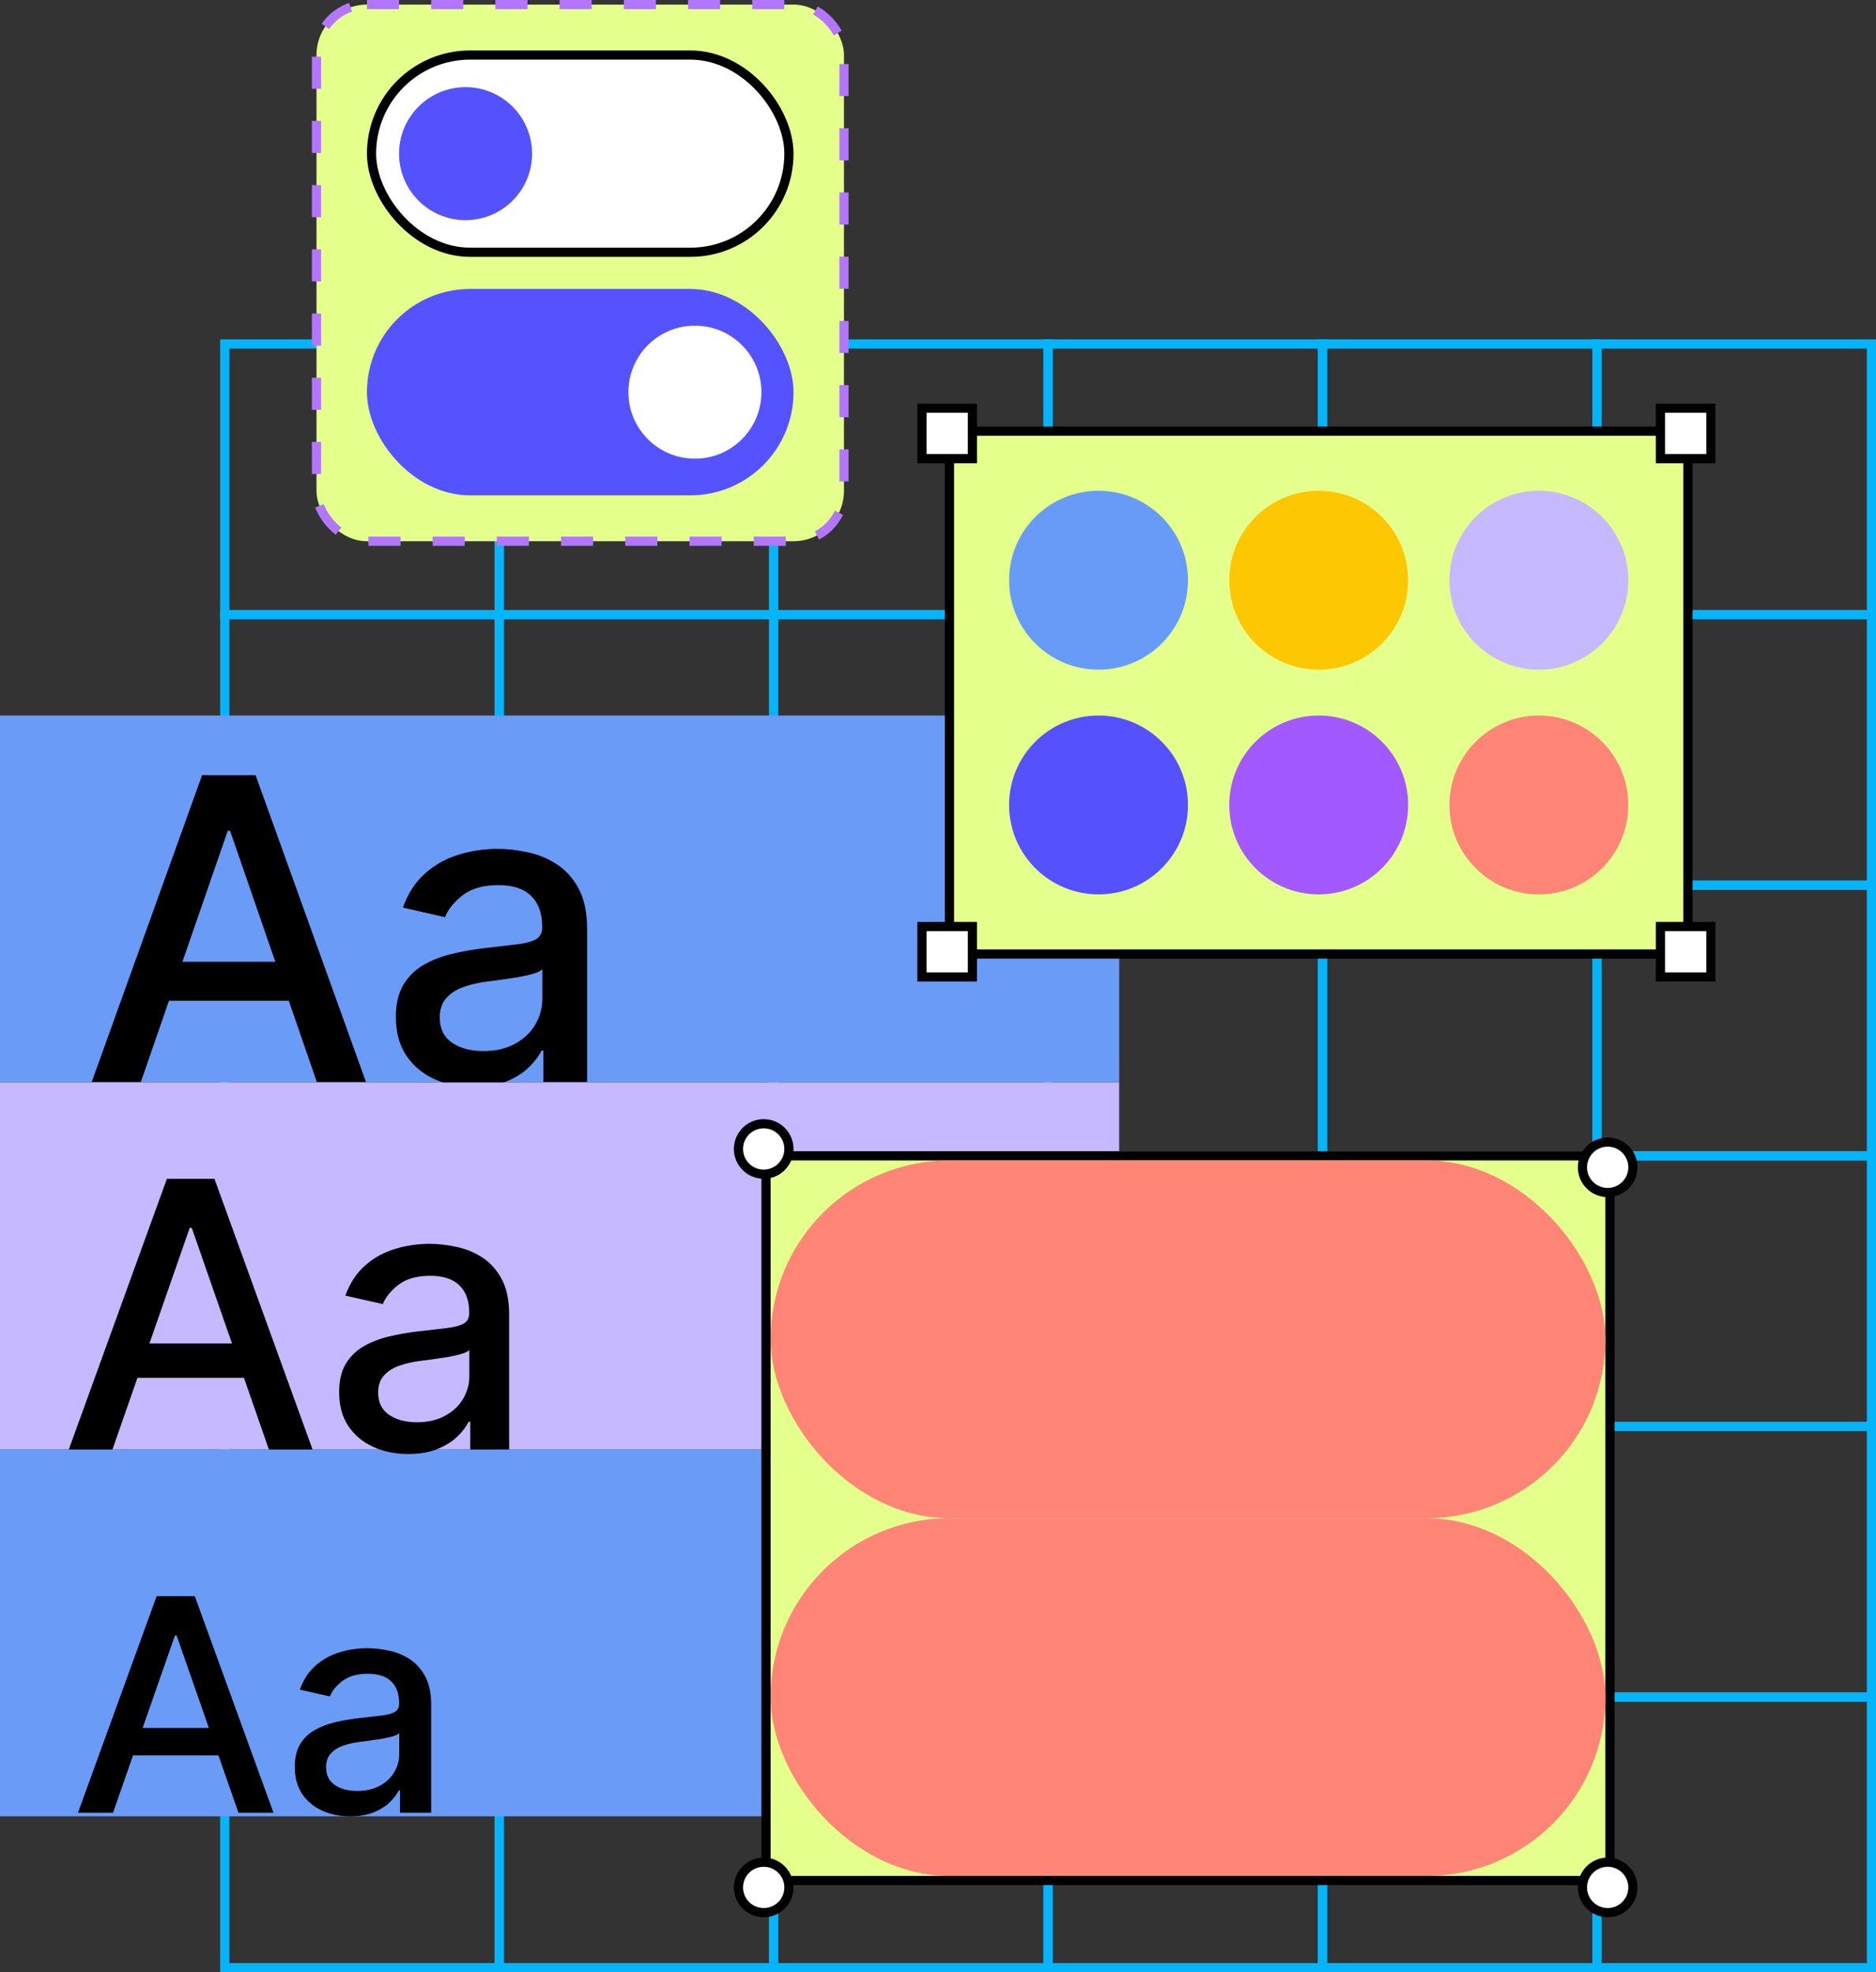 <?xml version="1.0" encoding="UTF-8"?> <svg xmlns="http://www.w3.org/2000/svg" width="409" height="430" viewBox="0 0 409 430" fill="none"><rect x="0" y="0" width="409" height="430" fill="#333333" stroke="none"/><rect x="49" y="75" width="59.833" height="59" stroke="#05B5FC" stroke-width="2"></rect><rect x="108.833" y="75" width="59.833" height="59" stroke="#05B5FC" stroke-width="2"></rect><rect x="168.667" y="75" width="59.833" height="59" stroke="#05B5FC" stroke-width="2"></rect><rect x="228.5" y="75" width="59.833" height="59" stroke="#05B5FC" stroke-width="2"></rect><rect x="288.333" y="75" width="59.833" height="59" stroke="#05B5FC" stroke-width="2"></rect><rect x="348.167" y="75" width="59.833" height="59" stroke="#05B5FC" stroke-width="2"></rect><rect x="49" y="134" width="59.833" height="59" stroke="#05B5FC" stroke-width="2"></rect><rect x="108.833" y="134" width="59.833" height="59" stroke="#05B5FC" stroke-width="2"></rect><rect x="168.667" y="134" width="59.833" height="59" stroke="#05B5FC" stroke-width="2"></rect><rect x="228.5" y="134" width="59.833" height="59" stroke="#05B5FC" stroke-width="2"></rect><rect x="288.333" y="134" width="59.833" height="59" stroke="#05B5FC" stroke-width="2"></rect><rect x="348.167" y="134" width="59.833" height="59" stroke="#05B5FC" stroke-width="2"></rect><rect x="49" y="193" width="59.833" height="59" stroke="#05B5FC" stroke-width="2"></rect><rect x="108.833" y="193" width="59.833" height="59" stroke="#05B5FC" stroke-width="2"></rect><rect x="168.667" y="193" width="59.833" height="59" stroke="#05B5FC" stroke-width="2"></rect><rect x="228.5" y="193" width="59.833" height="59" stroke="#05B5FC" stroke-width="2"></rect><rect x="288.333" y="193" width="59.833" height="59" stroke="#05B5FC" stroke-width="2"></rect><rect x="348.167" y="193" width="59.833" height="59" stroke="#05B5FC" stroke-width="2"></rect><rect x="49" y="252" width="59.833" height="59" stroke="#05B5FC" stroke-width="2"></rect><rect x="108.833" y="252" width="59.833" height="59" stroke="#05B5FC" stroke-width="2"></rect><rect x="168.667" y="252" width="59.833" height="59" stroke="#05B5FC" stroke-width="2"></rect><rect x="228.5" y="252" width="59.833" height="59" stroke="#05B5FC" stroke-width="2"></rect><rect x="288.333" y="252" width="59.833" height="59" stroke="#05B5FC" stroke-width="2"></rect><rect x="348.167" y="252" width="59.833" height="59" stroke="#05B5FC" stroke-width="2"></rect><rect x="49" y="311" width="59.833" height="59" stroke="#05B5FC" stroke-width="2"></rect><rect x="108.833" y="311" width="59.833" height="59" stroke="#05B5FC" stroke-width="2"></rect><rect x="168.667" y="311" width="59.833" height="59" stroke="#05B5FC" stroke-width="2"></rect><rect x="228.5" y="311" width="59.833" height="59" stroke="#05B5FC" stroke-width="2"></rect><rect x="288.333" y="311" width="59.833" height="59" stroke="#05B5FC" stroke-width="2"></rect><rect x="348.167" y="311" width="59.833" height="59" stroke="#05B5FC" stroke-width="2"></rect><rect x="49" y="370" width="59.833" height="59" stroke="#05B5FC" stroke-width="2"></rect><rect x="108.833" y="370" width="59.833" height="59" stroke="#05B5FC" stroke-width="2"></rect><rect x="168.667" y="370" width="59.833" height="59" stroke="#05B5FC" stroke-width="2"></rect><rect x="228.5" y="370" width="59.833" height="59" stroke="#05B5FC" stroke-width="2"></rect><rect x="288.333" y="370" width="59.833" height="59" stroke="#05B5FC" stroke-width="2"></rect><rect x="348.167" y="370" width="59.833" height="59" stroke="#05B5FC" stroke-width="2"></rect><rect x="69" y="1" width="115" height="117" rx="11" fill="#E4FF8C"></rect><rect x="69" y="1" width="115" height="117" rx="11" stroke="#B376FE" stroke-width="2" stroke-dasharray="7 7"></rect><rect x="81" y="12" width="91" height="43" rx="21.5" fill="white"></rect><rect x="81" y="12" width="91" height="43" rx="21.5" stroke="black" stroke-width="2"></rect><circle cx="101.5" cy="33.5" r="14.5" fill="#5452FE"></circle><rect x="81" y="64" width="91" height="43" rx="21.5" fill="#5553FF"></rect><rect x="81" y="64" width="91" height="43" rx="21.5" stroke="#5553FF" stroke-width="2"></rect><circle cx="151.5" cy="85.5" r="14.5" fill="white"></circle><rect y="156" width="244" height="80" fill="#6A9BF6"></rect><path d="M30.709 235.89H20L44.063 169H55.72L79.783 235.89H69.074L50.169 181.15H49.647L30.709 235.89ZM32.505 209.695H67.245V218.187H32.505V209.695Z" fill="black"></path><path d="M103.251 237C100.073 237 97.2 236.412 94.631 235.236C92.063 234.039 90.027 232.308 88.525 230.043C87.045 227.779 86.305 225.003 86.305 221.715C86.305 218.884 86.849 216.554 87.938 214.725C89.026 212.896 90.495 211.448 92.346 210.381C94.196 209.314 96.264 208.509 98.549 207.964C100.835 207.42 103.164 207.006 105.536 206.723C108.54 206.375 110.978 206.092 112.85 205.874C114.722 205.635 116.083 205.254 116.931 204.731C117.78 204.208 118.205 203.359 118.205 202.183V201.955C118.205 199.102 117.399 196.892 115.789 195.325C114.2 193.757 111.827 192.973 108.671 192.973C105.384 192.973 102.794 193.703 100.9 195.161C99.028 196.598 97.733 198.199 97.015 199.963L87.84 197.872C88.928 194.824 90.517 192.363 92.607 190.491C94.718 188.597 97.145 187.225 99.888 186.376C102.63 185.505 105.515 185.069 108.54 185.069C110.543 185.069 112.665 185.309 114.907 185.788C117.171 186.245 119.282 187.094 121.241 188.335C123.222 189.576 124.844 191.351 126.106 193.659C127.369 195.945 128 198.917 128 202.575V235.89H118.466V229.031H118.074C117.443 230.294 116.496 231.535 115.234 232.754C113.971 233.973 112.349 234.986 110.369 235.792C108.388 236.597 106.015 237 103.251 237ZM105.373 229.161C108.072 229.161 110.38 228.628 112.295 227.561C114.232 226.494 115.702 225.101 116.703 223.38C117.726 221.638 118.237 219.777 118.237 217.795V211.329C117.889 211.677 117.214 212.004 116.213 212.308C115.234 212.591 114.113 212.842 112.85 213.06C111.588 213.256 110.358 213.441 109.161 213.615C107.963 213.767 106.962 213.898 106.157 214.007C104.263 214.246 102.533 214.649 100.965 215.215C99.42 215.781 98.179 216.598 97.243 217.665C96.329 218.71 95.872 220.103 95.872 221.845C95.872 224.262 96.764 226.091 98.549 227.332C100.334 228.552 102.609 229.161 105.373 229.161Z" fill="black"></path><rect y="316" width="244" height="80" fill="#6A9BF6"></rect><path d="M24.635 395.216H17L34.156 348H42.467L59.623 395.216H51.988L38.51 356.576H38.137L24.635 395.216ZM25.916 376.726H50.684V382.72H25.916V376.726Z" fill="black"></path><path d="M76.355 396C74.089 396 72.04 395.585 70.209 394.755C68.378 393.91 66.927 392.688 65.856 391.089C64.801 389.491 64.273 387.531 64.273 385.21C64.273 383.212 64.661 381.568 65.437 380.277C66.213 378.986 67.261 377.963 68.58 377.21C69.899 376.457 71.373 375.889 73.003 375.504C74.632 375.12 76.293 374.828 77.984 374.628C80.126 374.382 81.864 374.183 83.199 374.029C84.533 373.86 85.503 373.591 86.109 373.222C86.714 372.853 87.016 372.254 87.016 371.424V371.262C87.016 369.249 86.442 367.689 85.294 366.582C84.161 365.476 82.469 364.922 80.219 364.922C77.876 364.922 76.029 365.437 74.679 366.467C73.344 367.481 72.421 368.611 71.909 369.856L65.367 368.38C66.143 366.229 67.276 364.492 68.766 363.17C70.271 361.833 72.002 360.865 73.957 360.265C75.912 359.65 77.969 359.343 80.126 359.343C81.554 359.343 83.067 359.512 84.665 359.85C86.279 360.173 87.785 360.772 89.181 361.648C90.594 362.524 91.75 363.777 92.65 365.406C93.55 367.02 94 369.118 94 371.7V395.216H87.203V390.375H86.923C86.473 391.266 85.798 392.142 84.898 393.003C83.998 393.864 82.842 394.578 81.43 395.147C80.017 395.716 78.326 396 76.355 396ZM77.868 390.467C79.792 390.467 81.437 390.09 82.803 389.337C84.184 388.584 85.232 387.6 85.946 386.386C86.675 385.157 87.04 383.842 87.04 382.444V377.879C86.791 378.125 86.31 378.355 85.596 378.571C84.898 378.77 84.099 378.947 83.199 379.101C82.299 379.239 81.422 379.37 80.568 379.493C79.715 379.6 79.001 379.693 78.427 379.769C77.076 379.939 75.843 380.223 74.725 380.622C73.623 381.022 72.739 381.598 72.072 382.352C71.42 383.089 71.094 384.073 71.094 385.303C71.094 387.009 71.73 388.3 73.003 389.176C74.275 390.037 75.897 390.467 77.868 390.467Z" fill="black"></path><rect y="236" width="244" height="80" fill="#C6B9FF"></rect><path d="M24.52 316.02H15L36.39 257H46.751L68.141 316.02H58.621L41.817 267.72H41.353L24.52 316.02ZM26.116 292.908H56.996V300.401H26.116V292.908Z" fill="black"></path><path d="M89.001 317C86.176 317 83.622 316.481 81.339 315.444C79.056 314.387 77.246 312.86 75.912 310.862C74.596 308.864 73.938 306.414 73.938 303.513C73.938 301.015 74.422 298.96 75.389 297.346C76.356 295.732 77.662 294.454 79.307 293.513C80.952 292.572 82.79 291.861 84.822 291.38C86.853 290.9 88.923 290.535 91.032 290.285C93.702 289.978 95.87 289.728 97.533 289.536C99.197 289.325 100.407 288.988 101.161 288.527C101.916 288.066 102.293 287.317 102.293 286.28V286.078C102.293 283.561 101.577 281.611 100.145 280.228C98.733 278.844 96.624 278.153 93.819 278.153C90.897 278.153 88.594 278.796 86.911 280.084C85.247 281.352 84.096 282.764 83.457 284.32L75.302 282.476C76.269 279.786 77.682 277.615 79.539 275.963C81.416 274.291 83.573 273.081 86.011 272.331C88.449 271.563 91.013 271.179 93.702 271.179C95.483 271.179 97.369 271.39 99.362 271.813C101.374 272.216 103.251 272.965 104.992 274.061C106.753 275.156 108.194 276.721 109.317 278.758C110.439 280.775 111 283.398 111 286.625V316.02H102.525V309.968H102.177C101.616 311.083 100.774 312.178 99.652 313.254C98.53 314.329 97.088 315.223 95.328 315.934C93.567 316.645 91.458 317 89.001 317ZM90.887 310.084C93.286 310.084 95.337 309.613 97.04 308.671C98.762 307.73 100.068 306.5 100.958 304.983C101.868 303.446 102.322 301.803 102.322 300.055V294.349C102.013 294.656 101.413 294.944 100.523 295.213C99.652 295.463 98.656 295.684 97.533 295.876C96.411 296.049 95.318 296.212 94.254 296.366C93.19 296.5 92.3 296.616 91.584 296.712C89.9 296.923 88.362 297.279 86.969 297.778C85.595 298.278 84.493 298.998 83.661 299.939C82.848 300.862 82.442 302.091 82.442 303.628C82.442 305.761 83.235 307.375 84.822 308.47C86.408 309.546 88.43 310.084 90.887 310.084Z" fill="black"></path><rect x="167" y="252" width="184" height="158" fill="#E4FF8C"></rect><rect x="167" y="252" width="184" height="158" stroke="black" stroke-width="2"></rect><rect x="168" y="253" width="182" height="78" rx="39" fill="#FF8576"></rect><rect x="168" y="331" width="182" height="78" rx="39" fill="#FF8576"></rect><circle cx="166.5" cy="250.5" r="5.5" fill="white" stroke="black" stroke-width="2"></circle><circle cx="166.5" cy="411.5" r="5.5" fill="white" stroke="black" stroke-width="2"></circle><circle cx="350.5" cy="411.5" r="5.5" fill="white" stroke="black" stroke-width="2"></circle><circle cx="350.5" cy="254.5" r="5.5" fill="white" stroke="black" stroke-width="2"></circle><rect x="207" y="94" width="161" height="114" fill="#E4FF8C"></rect><rect x="207" y="94" width="161" height="114" stroke="black" stroke-width="2"></rect><circle cx="239.5" cy="126.5" r="19.5" fill="#689BF7"></circle><circle cx="287.5" cy="126.5" r="19.5" fill="#FDC702"></circle><circle cx="335.5" cy="126.5" r="19.5" fill="#C6B9FF"></circle><circle cx="239.5" cy="175.5" r="19.5" fill="#5551FE"></circle><circle cx="287.5" cy="175.5" r="19.5" fill="#A259FF"></circle><circle cx="335.5" cy="175.5" r="19.5" fill="#FF8577"></circle><rect x="362" y="202" width="11" height="11" fill="white" stroke="black" stroke-width="2"></rect><rect x="201" y="202" width="11" height="11" fill="white" stroke="black" stroke-width="2"></rect><rect x="201" y="89" width="11" height="11" fill="white" stroke="black" stroke-width="2"></rect><rect x="362" y="89" width="11" height="11" fill="white" stroke="black" stroke-width="2"></rect></svg> 